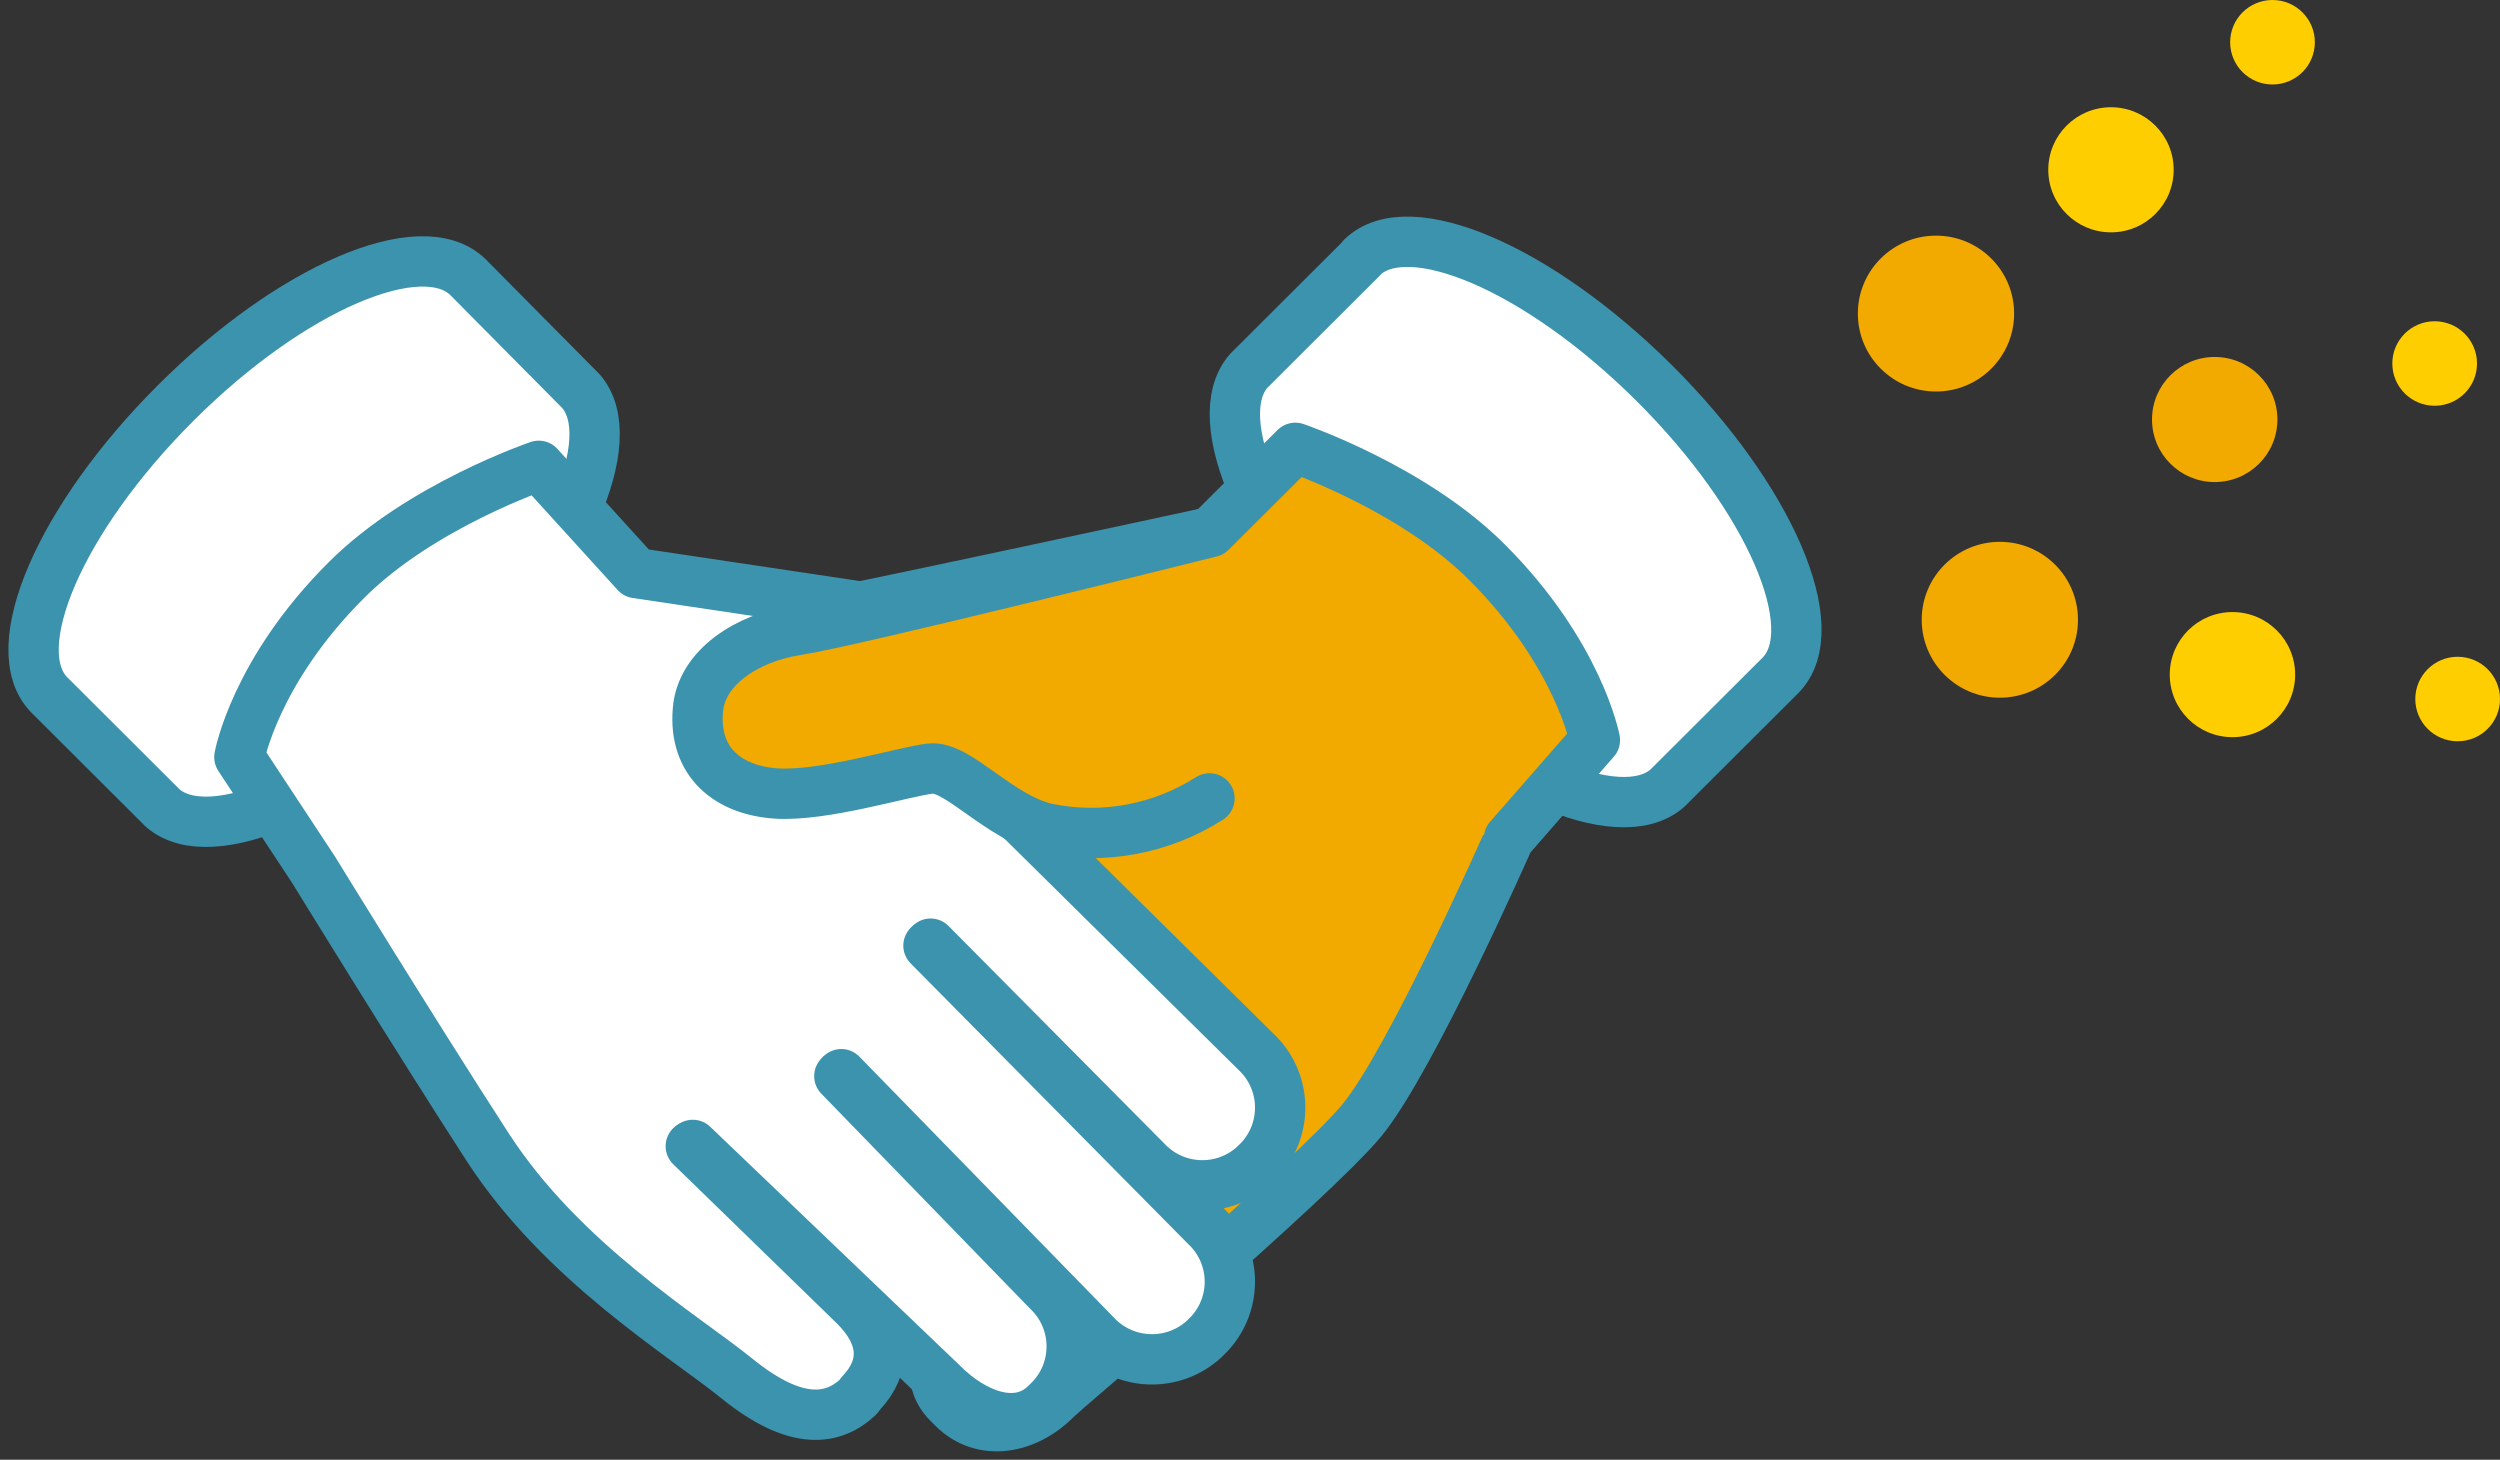 <svg height="87" viewBox="0 0 149 87" width="149" xmlns="http://www.w3.org/2000/svg"><rect x="0" y="0" width="149" height="87" fill="#333333" stroke="none"/><g fill="none" transform="translate(2)"><path d="m41.548 47.585c-2.935-.205-5.43-2.147-5.234-5.221.176-2.606 2.935-4.362 5.87-4.801 3.365-.517 27.989-5.855 27.989-5.855l5.038-5.016s7.024 2.391 11.436 6.831c5.459 5.455 6.418 10.589 6.418 10.589l-5.117 5.855s-5.87 13.311-8.805 16.834-17.521 15.966-17.521 15.966l-.665.595c-1.8 1.835-4.422 2.274-6.134.566l-.303-.303c-1.712-1.708-.362-3.904 1.477-5.748 0 0-11.642-30.058-14.45-30.292z" fill="#f2a900" stroke="#3b93ae" stroke-linecap="round" stroke-linejoin="round" stroke-width="3"/><path d="m79.164 15.351c2.769-2.713 10.556.634 17.443 7.495 6.887 6.861 10.233 14.639 7.513 17.4l-6.76 6.744c-2.876 2.479-10.527-.859-17.296-7.612-6.77-6.753-10.145-14.404-7.641-17.274l6.76-6.744z" fill="#fff" stroke="#3b93ae" stroke-linecap="round" stroke-linejoin="round" stroke-width="3"/><path d="m25.895 16.522c-2.759-2.713-10.556.634-17.433 7.505-6.878 6.87-10.233 14.639-7.523 17.391l6.76 6.744c2.876 2.479 10.517-.859 17.287-7.612s10.125-14.385 7.631-17.244z" fill="#fff" stroke="#3b93ae" stroke-linecap="round" stroke-linejoin="round" stroke-width="3"/><ellipse cx="113.385" cy="18.689" fill="#f2a900" rx="4.657" ry="4.645"/><ellipse cx="129.997" cy="25.003" fill="#f2a900" rx="3.737" ry="3.728"/><ellipse cx="131.054" cy="40.207" fill="#ffce00" rx="3.737" ry="3.728"/><ellipse cx="123.814" cy="10.12" fill="#ffce00" rx="3.737" ry="3.728"/><ellipse cx="133.441" cy="2.518" fill="#ffce00" rx="2.524" ry="2.518"/><ellipse cx="143.106" cy="21.665" fill="#ffce00" rx="2.524" ry="2.518"/><ellipse cx="144.476" cy="41.662" fill="#ffce00" rx="2.524" ry="2.518"/><ellipse cx="117.191" cy="36.938" fill="#f2a900" rx="4.657" ry="4.645"/><path d="m72.854 62.683-14.058-13.887 4.999-10.481-26.63-2.928-7.054-7.641s-7.024 2.381-11.436 6.831c-5.498 5.436-6.408 10.55-6.408 10.55l5.107 5.855c2.323 4.552 4.873 8.985 7.641 13.282 4.451 6.88 18.695 18.396 18.695 18.396 1.839 1.835 4.021 1.952 5.439.634l.166-.224c1.487-1.561 1.467-3.367-.362-5.202l-9.783-9.554.117-.117 14.9 14.248c1.829 1.835 4.451 2.928 6.163 1.171l.303-.303c1.71-1.845 1.609-4.719-.225-6.441l-12.405-12.736.117-.127 15.174 15.615c1.726 1.83 4.608 1.93 6.457.224l.303-.303c1.715-1.843 1.615-4.722-.225-6.441l-15.839-16.132.117-.127 12.16 12.355c1.723 1.835 4.61 1.936 6.457.224l.303-.303c1.718-1.837 1.63-4.711-.196-6.441z" fill="#fff"/><g stroke="#3b93ae" stroke-linecap="round" stroke-linejoin="round" stroke-width="3"><path d="m39.171 68.314 9.783 9.515c1.829 1.835 1.849 3.64.362 5.202l-.166.224c-1.419 1.337-3.61 1.844-7.239-1.103-3.121-2.528-10.399-6.909-14.851-13.79s-10.351-16.493-10.351-16.493l-4.442-6.744s.91-5.114 6.408-10.579c4.412-4.401 11.436-6.783 11.436-6.783l5.811 6.392 27.872 4.167-4.999 10.471" fill="#fff"/><path d="m48.025 64.137 12.405 12.775c1.834 1.721 1.935 4.596.225 6.441l-.303.303c-1.712 1.708-4.334.664-6.163-1.171l-14.9-14.248" fill="#fff"/><path d="m53.337 56.359 16.514 16.698c1.84 1.719 1.94 4.598.225 6.441l-.303.303c-1.849 1.706-4.731 1.605-6.457-.224l-15.174-15.556" fill="#fff"/><path d="m58.796 48.795 14.058 13.887c1.834 1.721 1.935 4.596.225 6.441l-.303.303c-1.847 1.711-4.733 1.611-6.457-.224l-12.855-12.96" fill="#fff"/><path d="m70.085 47.585c-2.853 1.824-6.304 2.471-9.627 1.805-2.876-.615-5.371-3.777-7.014-3.582-1.644.195-6.388 1.679-9.206 1.483s-4.892-1.844-4.647-4.928c.176-2.606 2.994-4.362 5.87-4.801 3.365-.517 24.702-5.855 24.702-5.855l5.038-5.016s7.024 2.391 11.436 6.831c5.459 5.455 6.418 10.589 6.418 10.589l-5.117 5.855" fill="#f2a900"/></g></g></svg>